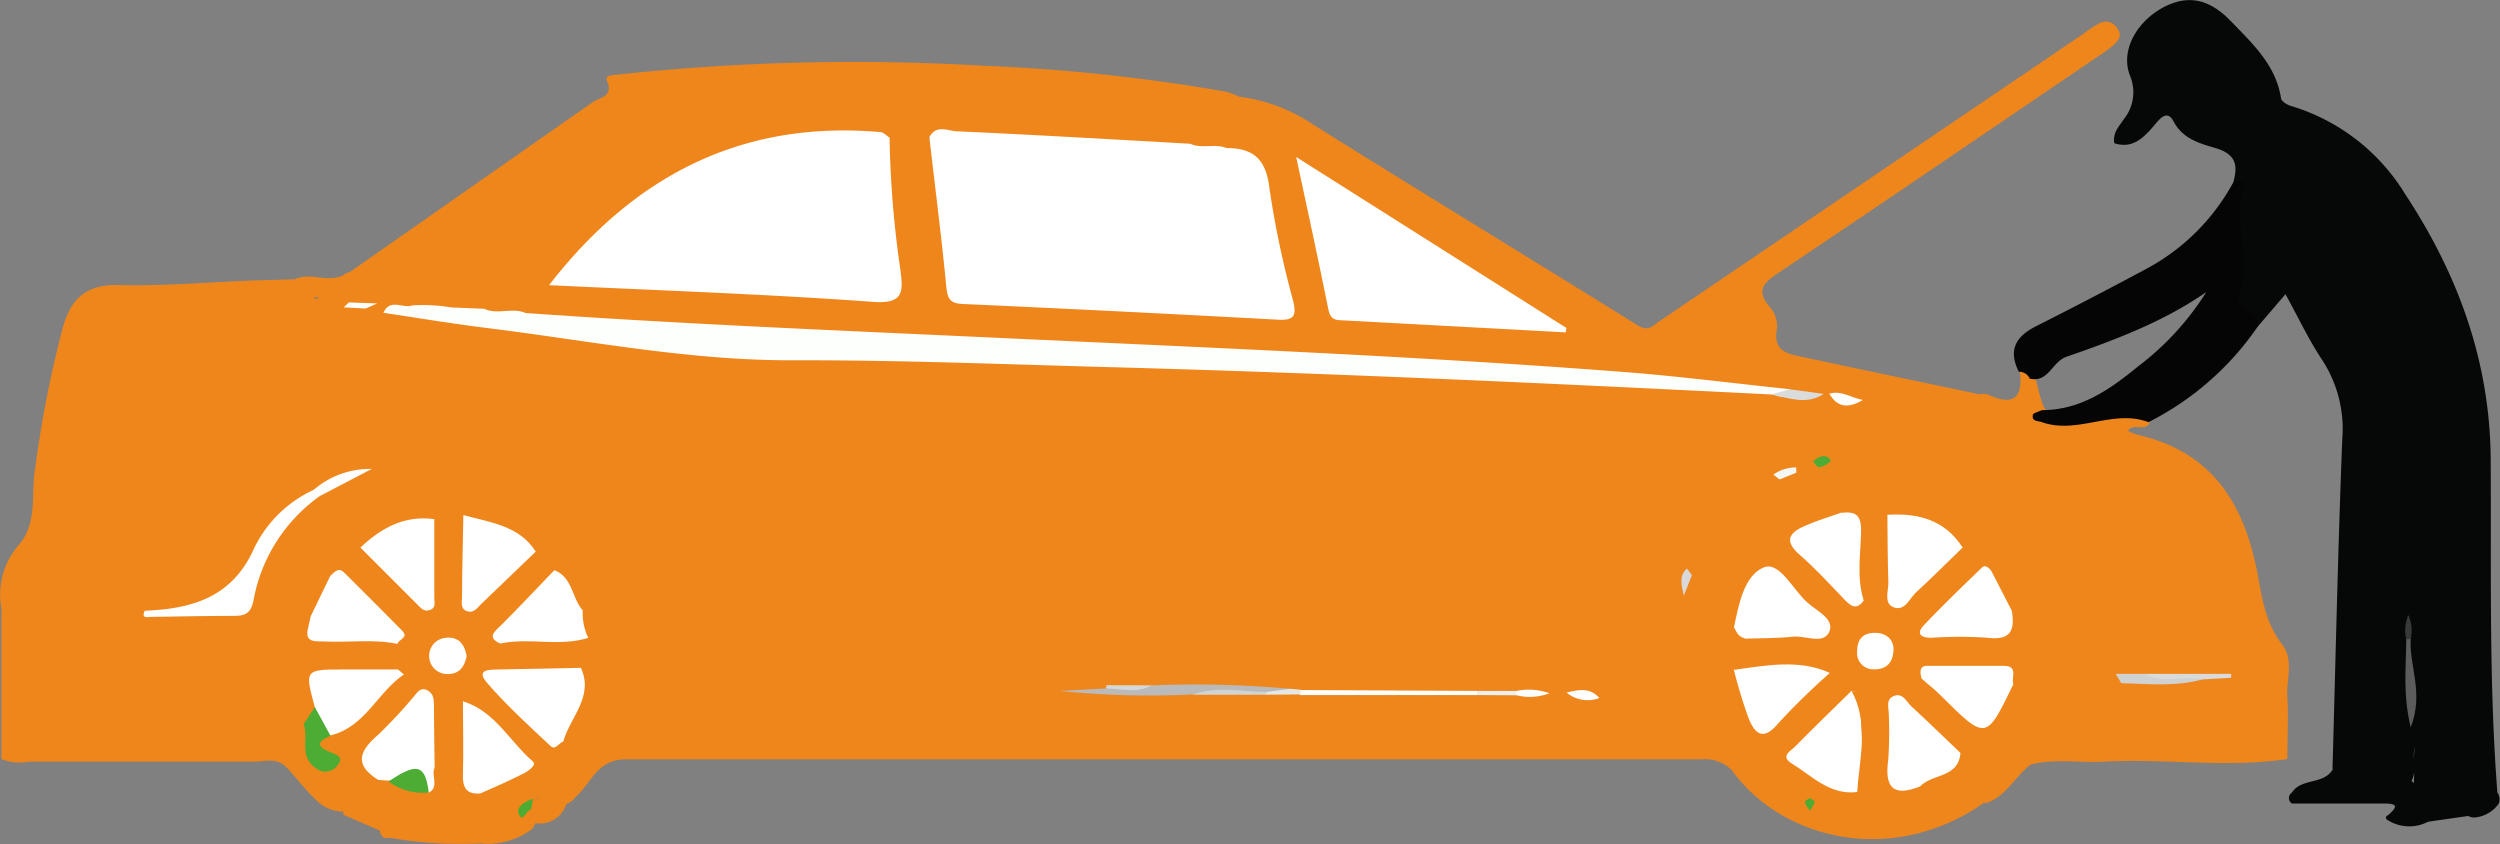 <svg id="Capa_1" data-name="Capa 1" xmlns="http://www.w3.org/2000/svg" viewBox="0 0 228.65 77.21"><rect x="0" y="0" width="228.65" height="77.21" fill="#808080" stroke="none"/><defs><style>.cls-1{fill:#ef861c;}.cls-2{fill:#fdfffd;}.cls-3{fill:#fff;}.cls-4{fill:#b9bab9;}.cls-5{fill:#d0d2d2;}.cls-6{fill:#dadada;}.cls-7{fill:#d2d3d3;}.cls-8{fill:#dadcdb;}.cls-9{fill:#d6d7d7;}.cls-10{fill:#eef0ef;}.cls-11{fill:#e5e7e6;}.cls-12{fill:#f5f6f6;}.cls-13{fill:#d9d9d9;}.cls-14{fill:#4cac33;}.cls-15{fill:#060808;}.cls-16{fill:#050505;}.cls-17{fill:#5b5c5b;}.cls-18{fill:#383a39;}</style></defs><title>cars</title><path class="cls-1" d="M158.4,70.45a3.45,3.45,0,0,0-2.77-1q-49.18,0-98.38,0c-2.72,0-3.18,2.26-4.67,3.5a1.45,1.45,0,0,1-1,.62,3.9,3.9,0,0,1-2.29-.23c-.66-2.22-.08-3.77,2-5.27.36-.26,1.2-.4.19-1,.12-2.15,1.5-4,1.66-6.11a.9.9,0,0,1,.94-.15c-.05-.41-.42-.16-.6-.29-.86-.64-.28-1.19.15-1.69,1.09-1.27.64-2.14-.66-2.83-1.17-1-1.34-2.66-2.63-3.54a12.84,12.84,0,0,1-1.75-1.71c-1.6-2.12-4.24-2.29-6.39-3.38-.62-.51-1.43-1-.66-2-.78.66-.77,1.91-1.79,2.36a17,17,0,0,0-6.71,2.51c-1,.66-3.33.1-2.52,2.57-.41,1.41-.66,2.91-2.11,3.73-.4.11-.87-.22-1,.69a16.92,16.92,0,0,0,.45,6.65,3.24,3.24,0,0,1,0,2.52,4.92,4.92,0,0,1-.51.69A3.86,3.86,0,0,1,23.72,69c-6.66,0-13.31,0-20,0C1,69,.68,68.58.66,65.79c0-2.51,0-5,0-7.52,0-.84.2-1.75-.5-2.46a6.93,6.93,0,0,1,1.58-6c1.72-2,1.08-4.61,1.47-6.93A103.19,103.19,0,0,1,5.81,29.72c.8-2.59,2.25-3.72,5.08-3.65,4,.1,8.1-.25,12.16-.41.91.95,2.06.34,3.1.46s2.06-.4,2.75.7c-.13-.33.26.46,0,.27-.05,0-.18.24-.13.23a8.77,8.77,0,0,1,2.93.19,12.31,12.31,0,0,1,1.92.26,7.66,7.66,0,0,0,2.13.24c9.54,1.3,19.06,2.7,28.62,3.81a18.75,18.75,0,0,0,2.59.24c10.33-.29,20.64.53,31,.63,11.53.11,23.06.66,34.58,1.08,6.66.24,13.33.64,20,1.1,3,.2,6.05.29,9.06.51a11.16,11.16,0,0,0,4.94.33,2.84,2.84,0,0,1,.77,0c1.07.41,2.14,1,3.32.29a4.36,4.36,0,0,1,4.38-.56c1.67.67,3.67.42,5.2,1.28s.28-.83.81-.65a2,2,0,0,1,.77,0c2.3,1.09,3.27.39,2.94-2.13.55-.41.94-.16,1.29.3.38,1,.49,2.08.95,3.06,1,1.43,2.46,1.13,3.87.82,2-.42,4-1,5.78.5-.39.94-1.5,0-2,.79a6.25,6.25,0,0,0,1,.39c7,1.62,9.81,6.69,10.94,13.14.38,2.13.76,4.18,2.16,6,1.1,1.41.38,3.18.48,4.78.11,1.89,0,3.8,0,5.7-5.57.84-11.18-.07-16.76.24-2.24.13-4.49-.3-6.7.26-1.48,1.09-2.27,3-4.17,3.55-.79-.8-1.32-.15-2,.28a13.42,13.42,0,0,1-11.62,1.9c-.79-.22-1.77-.5-1.4-1.41.28-.69.53-2.06,1.93-1.64,1.81.54,3.61-.38,5.42,0a1.34,1.34,0,0,0,1.7-.83c.81-1.46,2.84-1.55,3.54-3.13a2.06,2.06,0,0,1,1.13-1c.85-.21,1.81.86,2.6-.25,1-1.42,2-3.09,2-4.65-.05-2.21,1.17-4.78-1-6.7a8,8,0,0,1-2-3.65c.29-2.18-1.81-1.49-2.7-2.24-1.78-1.8-4.2-2.22-6.47-3-.37.31.18-1.25-.58-.27-.4.54-1,.27-1.35-.08-1.61-1.43-3.36-.92-4.76,0a4.14,4.14,0,0,1-4,.7c.23.83,1.27,1.12.57,1.84s-1.11,2-2,2.31c-2.26.88-1.72,2.94-2.18,4.56a2.86,2.86,0,0,0,0,1.78c.09.22.16.44.24.67a2.54,2.54,0,0,1,0,1.76c-.77,2.14-.17,3.94,1.21,5.7S160.49,70.06,158.4,70.45Z"/><path class="cls-1" d="M167.31,36l-.49,0c-1.21.56-2.39-.25-3.6,0-7.82-.87-15.69-1.26-23.54-1.82-8.12-.57-16.27-.79-24.39-1.39-4.07-.3-8.15-.4-12.21-.52C93.63,32,84.19,31.41,74.76,31c-8.65-.4-17.34-.49-25.95-1.64a9.22,9.22,0,0,0-4.54-.44,13.83,13.83,0,0,1-2.94-.22c-1.21-.46-2.51-.18-3.74-.44-1-.09-2,0-3-.06A16.87,16.87,0,0,0,32,27.89c-1.05-.39-2.24-.26-3.25-.82-1.28-.79-2.63-.34-4-.31-.7,0-2.11.74-1.76-1.1l4-.12c1.52-.73,3.3.55,4.76-.61l0,0a16.4,16.4,0,0,0,3.05-.37c.23,1.64,1.74,1,2.51,1.12a64.79,64.79,0,0,0,9.76,1.1c1.6,0,2.43-1.1,3.74-1.33,5.45-.29,10.89.33,16.31.64,4.14.24,8.31-.07,12.43.57,1.74.27,1.94-.82,1.86-2.26-.21-3.7-1.14-7.36-.65-11.1.28-.86.83-1.84,1.74-1.33s.32,1.77.55,2.3c.31-2.37.41-2.44,2.41-1.36,1.09,3.15,1,6.47,1.39,9.72.48,4.15.66,4.55,4.84,4.69,4.66.17,9.32.34,14,.6,2.85.16,5.7.09,8.54.45s3.27-.19,2.69-2.91-1.11-5.25-1.59-7.89c-.32-1.8-1.09-3.07-3-3.4a7.81,7.81,0,0,0-3.29-.39,7.78,7.78,0,0,1-2.4-.28c-.79-.42-1.66-1-1.18-1.94.38-.76,1.4-.63,2.13-.38,1.55.53,3.16,0,4.55.18-.46-.47-1.53.27-2.29-.68,1.14-.76,1.84-2,3.43-1.84A15.4,15.4,0,0,1,120,11.33c9.9,6.2,19.88,12.26,29.8,18.44,1,.6,1.37,0,2-.41L190.49,3.13a11.15,11.15,0,0,1,1.52-1,1.2,1.2,0,0,1,1.6.42c.53.67.16,1.15-.29,1.56a12,12,0,0,1-1.47,1.07c-9.73,6.61-19.45,13.25-29.23,19.8-1.4.93-2,1.63-.76,3.1a2.65,2.65,0,0,1,.67,1.9c-.46,2.3,1.17,2.42,2.63,2.73,5.25,1.13,10.51,2.22,15.77,3.33l.73,1.69c-2-1.24-4.09-.7-5.95-1.64a5.36,5.36,0,0,0-5.32.46A4.33,4.33,0,0,1,167.31,36Z"/><path class="cls-1" d="M85,12.56c-1.06.4-1.06.4-1.79,2.7.17-1-1.23-1.25-.75-2.62.35-1-.69.09-1.07-.07-3.28.19-6.56.43-9.83.62-6.74.41-11.57,4.24-16.24,8.48-1.66,1.51-3,3.39-5.07,4.41-.5,1.05-.94,1.37-2.43,1.4-3.58.06-7-.79-10.47-1.1-.92-.08-1.9-1.14-2.73.61-.15-1,.69-1.3.17-2-1,1.23-2,.92-2.95,0Q43,17.18,54.16,9.38c.63-.45,2-.51,1.35-2-.21-.53.52-.5.92-.55A202.07,202.07,0,0,1,89.7,6a167.6,167.6,0,0,1,22.45,2.39,7.61,7.61,0,0,1,1.17.45c-1.22.2-1.5,1.73-2.94,1.87,1.05.5,2.24,0,2.94,1.13-2.29-.29-4.44.51-6.8-.17-1.58-.45,0,.83-.1,1.31a2,2,0,0,1-1.84.76C98.06,13.16,91.5,13,85,12.56Z"/><path class="cls-1" d="M51.68,67.26,53,66.54c-1.58,2-3.55,3.75-3.86,6.49a1.46,1.46,0,0,1-.43.46c-1.32.52.36.42.16.71a1.63,1.63,0,0,1,.12,1,1.67,1.67,0,0,1-.36.65,6.78,6.78,0,0,1-4.71,1.29,37.5,37.5,0,0,1-8.33-.53c-.5.16-.7-.15-.85-.54.74-2.29,2-3.1,4.78-2.42,1.77.44,3,.19,4.06-1.3a4.13,4.13,0,0,1,.42-.31c1.15-.84,3.77-1.3,3.38-2.27a6.61,6.61,0,0,0-4.66-4.2c-.39,1.28,0,2.59-.25,3.87-.26,1.6-1,2.4-2.64,1.41-1.1-1.34-.55-3-.71-4.45-.06-.51,0-1.13-.52-1.35s-.94.29-1.31.63c-.56.52-1,1.14-1.65,1.61a2.87,2.87,0,0,0-.94,4,11.09,11.09,0,0,1-3.27,2.94,3.41,3.41,0,0,1-2.45-1c-1-.92-1.8-2-2.73-3s-2-.56-3-.57c-6.86,0-13.72,0-20.58,0a4.69,4.69,0,0,1-2.54-.23V55.81c1.21-.48,1,.39,1,1.06,0,3.12.06,6.24,0,9.36,0,1.55.46,2.13,2.07,2.11,7-.06,14-.17,21,.07,2,.07,2-2,3.48-2.18,1.33.78-.09,3.12,2.35,3.54-1.08-1.12-2.26-2.26,0-2.87,2.14-1.11,3.37-3.16,5.25-4.73-5.1-1.37-6.5-.76-6.23,2.56-.22.74-.29,1.61-1.41,1.5-.41-3-1.68-6-.9-9.17.07-.27-.45-1,0-1.29.65-.42.94.59,1.55.61a2.06,2.06,0,0,1,.34,1c.25,1,1.1.88,1.83.89,1.59,0,3.19.07,4.77,0,.28-.09.49-.35.29-.55-1.71-1.77-3.18-3.81-5.44-5-.39-.45-1.9-.69-.56-1.5.94-.58,1.79-2,3.28-1.1,1.54.19,2.25,1.51,3.29,2.4.77.65,1.31,2.2,2.29,1.81s.43-2,.56-3.07c.15-1.26-.33-2.63.66-3.74l2.62-4c.37,1.64-1.58,2.68.06,3.67,1.28,2.4.07,5.09.87,7.74,2.31-1.05,3.17-3.92,5.77-4.4l1.63,1.7c.15,1.89-1.72,2.39-2.5,3.63-.52.84-2.08,1.07-1.54,2.55,2.07-.34,4.19.76,6.19-.32.2-.72-.25-1.57.45-2.18,2,.77,2.36,1.66,1.15,3.15-.5.61-1.69,1,.16,1.36.33,0,.34,1.06.13,1.09a4.39,4.39,0,0,1-1.54-.35c-2.11,1.27-4.55.1-7,.89A16.51,16.51,0,0,0,51.68,67.26Z"/><path class="cls-1" d="M158.4,70.45a2.27,2.27,0,0,0,1.14-3.67c-2.15-2.23-2.57-4.41-1.31-7.12.15-.31-.14-.82-.22-1.24.59-.37,1.3-.24,1.93-.47a46.65,46.65,0,0,1,5.15-.18c1.19-.07,1.33-.58.58-1.45-.22-.27.09,0-.18-.18-1.38-1.08-2.22-3.52-4.08-3.11-1.63.36-1.76,2.74-2.45,4.28a3,3,0,0,1-1,1.11c-1.89-.51.73-2.05-.62-2.68,1.53-.9-.5-3.71,2.3-4.08,1.22-.16,1.37-1.9,2.44-2.69.65-.48-1.23.05-1.22-1,.64-.46,1-1.84,2.4-.8.7.53,1.15-.09,1.71-.59,2.19-2,4.39-1.89,6.48.08.48-.34,0-.76.11-1.14.2-.78.68-1.39,1.45-1,1.05.48.29,1.06-.12,1.6a2.9,2.9,0,0,0-.28,1c1.31,2.22.05,4.77.94,7.28a13.54,13.54,0,0,0,3.31-2.81c.72-.76,1.39-1.57,2.59-1.47,1.35-.59,2.25.36,3.13,1.05.55.44.14.88-.47,1-2.1,1.27-3.24,3.5-5.33,5,3.53,1.34,5.78.9,7.21-1.26,1-.56,1.39.4,1.4.85.1,3.57.69,7.27-1.68,10.43-.65.87-1.5,2-2.78,1.13-1-.7-1.1.49-1.68.59-2.09-.11-2.8-2.09-4.22-3.12-.45-.33-.8-1.08-1.49-.68-.49.29-.32.94-.34,1.44a15.85,15.85,0,0,1,0,2.07c-.32,2,.35,3.12,2.39,3.35,1.47.41,1.43.94,0,1.06-2.67.23-5.35.6-8.12,0-.16.54,2.17,2.52-1.35,1.32,5.06,1.44,9.45,2.37,13.22-1.59.19-.2,2-1.42,2.1.68C172.89,79.38,162.85,76.66,158.4,70.45Z"/><path class="cls-2" d="M41.28,28.12l3,.12c1.22.58,2.57-.15,3.8.39,14.17,1,28.37,1.58,42.56,2.24,19.2.9,38.42,1.66,57.59,3.13,5.17.39,10.33,1.06,15.49,1.6-.27,1.17-1.06.53-1.67.48-19.91-1-39.83-1.93-59.76-2.48-9.88-.26-19.76-.67-29.65-.65C63.14,33,53.89,31.16,44.55,30c-3.16-.39-6.32-.92-9.48-1.39.6-1.37,1.8-.35,2.66-.68A15.64,15.64,0,0,1,41.28,28.12Z"/><path class="cls-1" d="M96.93,63.19c-9.52-.06-19-.09-28.56-.19-3.31,0-5.21-2.6-7.55-4.35,13.26,3.67,26.86,3.46,40.38,4,.17.33.07.55-.28.66A16.66,16.66,0,0,1,96.93,63.19Z"/><path class="cls-3" d="M175.62,71.92c-2.48,1-3.27.09-2.92-2.43a38.46,38.46,0,0,0,.05-4.16c0-.57-.29-1.32.39-1.64.86-.41,1.2.46,1.66.9,1.52,1.4,3,2.84,4.5,4.27C179.14,71.16,176.72,70.75,175.62,71.92Z"/><path class="cls-3" d="M179.5,50.08c-1.42,1.37-2.81,2.77-4.26,4.1-.6.55-1,1.72-2,1.38s-.51-1.5-.53-2.31c-.07-2-.07-4.11-.09-6.17C175.46,46.91,177.89,47.56,179.5,50.08Z"/><path class="cls-3" d="M49,50.45l-5,4.8c-.36.35-.66.86-1.29.65s-.46-.84-.45-1.31c0-2.5.08-5,.12-7.48C44.83,47.79,47.47,48.05,49,50.45Z"/><path class="cls-3" d="M51.52,67.82c-.41.11-.71.85-1.19.39-2-1.87-4-3.7-5.76-5.73-1.1-1.26.17-1.23,1-1.25l7.56-.15C54.34,63.74,52.13,65.59,51.52,67.82Z"/><path class="cls-3" d="M39.72,47.48c0,2.4,0,4.81,0,7.21,0,.39.17.89-.37,1.09s-.8-.11-1.11-.42l-5.28-5.28C34.84,48.3,37,47.1,39.72,47.48Z"/><path class="cls-3" d="M184,55.86c.29,1.75-.07,2.74-2.21,2.47a38.44,38.44,0,0,0-5.15,0c-.93,0-1.45-.35-.66-1.17,1.71-1.8,3.5-3.53,5.29-5.25.3-.29.62,0,.85.3Z"/><path class="cls-3" d="M28.19,57.38l.22-1c.6-1.23,1.19-2.47,1.79-3.7.38-.33.73-.85,1.28-.31,1.78,1.77,3.55,3.53,5.31,5.32.63.65-.35.78-.44,1.2-2.21-.46-4.45-.11-6.67-.22C28.85,58.63,27.8,58.84,28.19,57.38Z"/><path class="cls-3" d="M45.76,58.86c-1.16-.52-.65-1,0-1.61,1.68-1.67,3.3-3.39,4.94-5.1,1.68.65,1.6,2.55,2.6,3.68a5.16,5.16,0,0,0,.5,2.51C51.14,59.17,48.4,58.29,45.76,58.86Z"/><path class="cls-3" d="M13.24,55.86c4.32-.18,8-1.21,10-5.71a11.27,11.27,0,0,1,5.43-5.34c.59-.27.67,0,.62.53a15,15,0,0,0-6.09,9.48c-.25,1.49-1,1.51-2.06,1.51-2.49,0-5,.06-7.46.09C13.19,56.51,13,56.35,13.24,55.86Z"/><path class="cls-4" d="M96.93,63.19l4.2-.22c1.39-.35,2.84.15,4.22-.29A97,97,0,0,1,118,63c-.65.59-1.45.22-2.18.33-2.25.1-4.51-.2-6.75.18A79.25,79.25,0,0,1,96.93,63.19Z"/><path class="cls-1" d="M154.29,52c1.13-4.25,4-6.91,7.9-8.63a.85.85,0,0,1,.57.44,20.06,20.06,0,0,0-8,8.79C154.26,52.69,154.06,52.53,154.29,52Z"/><path class="cls-2" d="M118.93,63.11l16.14.08c.18.09.24.17.18.25s-.12.13-.18.13l-16.13,0c-.18-.1-.24-.19-.18-.29S118.87,63.11,118.93,63.11Z"/><path class="cls-5" d="M201.42,62.14c-2.44.68-4.93.41-7.41.34-.42-.13-.69-.36-.51-.85h2.56C197.81,62.22,199.7,61.31,201.42,62.14Z"/><path class="cls-1" d="M51.86,73.12a2,2,0,0,1-.07.43,2.54,2.54,0,0,1-3.1,1.68l-.12-1.17c-.27-.39-.34-.75.16-1a.82.82,0,0,0,.38,0Z"/><path class="cls-3" d="M29.3,45.34l-.62-.53A7.86,7.86,0,0,1,34,42.89Z"/><path class="cls-6" d="M201.42,62.14c-1.76-.37-3.64.41-5.36-.51h8l0,.36Z"/><path class="cls-7" d="M109.06,63.54c2.24-.82,4.53-.27,6.8-.25l0,.25Z"/><path class="cls-8" d="M162,36.08l1.67-.48,3.12.43C165.23,37.06,163.63,36.41,162,36.08Z"/><path class="cls-3" d="M143.28,63.34c1.25-.29,2.13-.45,3,.5A3,3,0,0,1,143.28,63.34Z"/><path class="cls-3" d="M167.31,36c1.12-.32,2.05.41,3.08.58C169.19,37.28,168.1,37.4,167.31,36Z"/><path class="cls-9" d="M105.35,62.68c-1.36.76-2.81.3-4.22.29a1,1,0,0,0,.07-.3Z"/><path class="cls-1" d="M193.5,61.63l.51.85a2,2,0,0,1-2.23-.7A1.94,1.94,0,0,1,193.5,61.63Z"/><path class="cls-10" d="M135.07,63.57v-.38h3.64c.18.08.24.17.18.26s-.11.14-.18.14Z"/><path class="cls-11" d="M115.81,63.54l0-.25L118,63l.94.08a2,2,0,0,1,0,.43Z"/><path class="cls-3" d="M138.71,63.59v-.4a5.53,5.53,0,0,1,3,.22A5.07,5.07,0,0,1,138.71,63.59Z"/><path class="cls-2" d="M34.5,27.75l-1.07.47-2-.11.48-.45Z"/><path class="cls-12" d="M162.76,43.85l-.57-.44a3.53,3.53,0,0,1,2.06-.66c.16.11.21.22.16.33s-.11.17-.16.17Z"/><path class="cls-13" d="M154.29,52l.45.6L154,54.49C153.75,53.37,153.57,52.63,154.29,52Z"/><path class="cls-14" d="M165.8,42.2c.53-.43,1.13-.77,1.64-.13.09.12-.62.66-1.16.67C166.13,42.55,165.8,42.52,165.8,42.2Z"/><path class="cls-1" d="M165.8,42.2l.48.54-2,.51a4.17,4.17,0,0,0,0-.5C164.59,42.08,165.25,42.29,165.8,42.2Z"/><path class="cls-15" d="M225.74,74.63l-3.56.51c-2.54.24-2.54.24-1.55-2.83.35-1.3,0-2.67.24-4-.33,1.08.31,2.31-.45,3.33a17.73,17.73,0,0,1-7.09-1.29c.28-10,.5-20.09.89-30.12a11.57,11.57,0,0,0-1.84-7.32c-1.23-1.84-2.17-3.87-3.35-6l-2.53,2.95a3.89,3.89,0,0,1-2.09-4.5c.49-2.86-.06-5.78-.16-8.67.45-1.58.27-2.59-1.66-3.16-1.36-.4-2.94-.81-3.78-2.4-.59-1.13-1.25-.31-1.76.31-1,1.17-2,2.2-3.68,1.66-.15-1,.46-1.56.86-2.18a3.93,3.93,0,0,0,.58-4c-.92-2.32.66-5.07,3.25-6.35,2.35-1.15,4.22-.45,6,1.39,2,2.07,4.08,4,4.56,7,0,.3.58.64.95.74A18.48,18.48,0,0,1,220,17.79c4.82,7.33,7.75,15.29,7.8,24.27.06,10.14-.17,20.29.61,30.42a1.13,1.13,0,0,1,.14,1,3,3,0,0,1-2.15,1.28A1.06,1.06,0,0,1,225.74,74.63Z"/><path class="cls-16" d="M204.25,16.69c.53-.08,1.26-.56.93.67-.84,3.19.73,6.46-.39,9.68-.45,1.33,2,1.33,1.71,2.82a26.69,26.69,0,0,1-10,8.75c-3.25-1.23-6.49,1.16-9.75,0-.38-.13-.93-.06-.83-.64,0-.19.54-.31.83-.46,3.56,0,6.23-1.9,8.8-4a25.63,25.63,0,0,0,6.24-6.8c-3.93,2.73-8.35,4.38-12.79,5.92-1.33.46-1.64,2.4-3.36,2a1.06,1.06,0,0,0-1-.63c-1-2-.27-3.23,1.59-4.17q5.06-2.55,10.05-5.23A19.48,19.48,0,0,0,204.25,16.69Z"/><path class="cls-15" d="M218.42,74.56c.55-.53,1.19-1.07-.29-1.07-2.83,0-5.67,0-8.51,0a.59.59,0,0,1,0-1c.87-1.36,2.89-.69,3.73-2.12a17.67,17.67,0,0,1,7.13,1c.42.26.52.85,1,1-.37.83-.75,1.65-1.15,2.53l1.82.21a3.68,3.68,0,0,1-3.7-.06c-.19-.1-.27-.2-.22-.33S218.36,74.56,218.42,74.56Z"/><path class="cls-17" d="M220.48,58.46c-.14,2.47,1.23,4.92,0,8.07-.73-3.09-.42-5.58-.4-8.06C220.21,58.19,220.34,58.18,220.48,58.46Z"/><path class="cls-18" d="M220.48,58.46h-.2l-.21,0a3.59,3.59,0,0,1,.2-2.21A3.56,3.56,0,0,1,220.48,58.46Z"/><path class="cls-3" d="M85,12.56c.61-1.21,1.7-.58,2.53-.55,6.31.28,12.62.65,18.92,1l2.42.14c1.06.49,2.24-.05,3.31.39,2.42,0,3.6,1,3.91,3.59a85.58,85.58,0,0,0,2.17,10.34c.34,1.39.13,1.85-1.38,1.77Q102.44,28.45,88,27.8c-1.17-.06-1.34-.55-1.45-1.58C86.11,21.66,85.52,17.11,85,12.56Z"/><path class="cls-3" d="M50.22,26.08c7.67-9.91,17.52-15.11,30.28-14,.3,0,.58.33.86.51a93.46,93.46,0,0,0,1,12.16c.25,2,.25,3.05-2.5,2.86C70,26.89,60.1,26.56,50.22,26.08Z"/><path class="cls-3" d="M143.19,30.4q-10.27-.55-20.55-1.11c-.7,0-1-.26-1.15-1-.9-4.51-1.89-9-2.94-13.93L143.27,30Z"/><path class="cls-1" d="M31.41,74.52a1.9,1.9,0,0,1,0-.41c.83-1.2,1.57-2.5,3.23-2.69a1.15,1.15,0,0,1,1-.29c1,.17,2,.84,3,.5.55-.26.6-1,1.1-1.24,1.51.89,2.09.5,2.14-1.28s-.55-3.39.44-5c.89,1,.76,2.25.73,3.43a11.23,11.23,0,0,0,.87,5c-.81,2.14-2,2.73-4.32,1.77-1.74-.73-3.74-.59-4.56,1.78Z"/><path class="cls-3" d="M39.75,70.21c-.35.72.46,1.76-.54,2.29-.87-1.77-2.28-1.4-3.67-1.1l-.94-.07c-2.26-1.39-1.72-2.67,0-4.14a44.66,44.66,0,0,0,3.11-3.32c.39-.41.71-1.16,1.47-.68.52.33.5.89.51,1.46C39.7,66.5,39.73,68.36,39.75,70.21Z"/><path class="cls-3" d="M28.79,64.66c-.93-3.42-.93-3.43,2.69-3.43l4.9,0c.06,0,.13.1.56.46-2.47,1.67-3.51,4.78-6.71,5.57C29.12,66.76,29.12,65.62,28.79,64.66Z"/><path class="cls-3" d="M43.93,72.57c-1.25.1-1.63-.51-1.59-1.71.06-2.24,0-4.48,0-6.72,2.93.9,4.27,3.67,6.4,5.51.37.32-.42.87-.83,1.08C46.6,71.39,45.25,72,43.93,72.57Z"/><path class="cls-14" d="M28.79,64.66l1.44,2.63c-1,.45-1.51.88-.08,1.48.49.21,1.4.44.71,1.24a1.37,1.37,0,0,1-2,.23c-1.56-1.09-.6-2.72-1.09-4Z"/><path class="cls-3" d="M42.68,60c-.18.87-.58,1.67-1.78,1.65a1.66,1.66,0,0,1-.25-3.3C41.76,58.18,42.45,58.71,42.68,60Z"/><path class="cls-14" d="M48.73,73.05c0,.33-.11.67-.16,1-.45,0-.72,1.21-1.09.48S48,73.32,48.73,73.05Z"/><path class="cls-3" d="M158.59,57.37c.43-2.1.94-4.74,2.71-5.47,1.45-.6,2.65,2,4,3.21.83.76,2.53,1.49,2,2.68s-2.17.32-3.32.44c-1.46.16-2.94.13-4.41.18C158.77,58.51,158.34,58.25,158.59,57.37Z"/><path class="cls-3" d="M169.86,72.44c-2.52.31-4.14-1.49-6-2.62-1.08-.66-.06-1.15.34-1.56,1.7-1.72,3.44-3.41,5.16-5.1.34.1.75.29.76.62C170.18,66.67,170.64,69.58,169.86,72.44Z"/><path class="cls-3" d="M170.46,54.92c-.68.94-1.21.5-1.81-.13-1.3-1.36-2.58-2.76-4-4-1.65-1.41-.89-2.15.58-2.76,1-.44,2.13-.77,3.2-1.15,1.41-.55,1.81.07,1.83,1.42C170.3,50.52,170,52.74,170.46,54.92Z"/><path class="cls-3" d="M184.14,62.58c-2.5,5.17-2.49,5.16-6.67,1-.54-.54-1.15-1-1.72-1.52-.51-.94,0-1.23.83-1.28,2.21-.15,4.41,0,6.61,0C184.51,60.78,184.39,61.68,184.14,62.58Z"/><path class="cls-3" d="M167.37,61.54a61.79,61.79,0,0,0-4.77,4.66c-1.34,1.6-2.1.88-2.64-.42a43.69,43.69,0,0,1-1.38-4.52C161.53,60.64,164.48,60.05,167.37,61.54Z"/><path class="cls-3" d="M173.18,59.32c0,1.45-.82,1.92-1.82,1.9a1.49,1.49,0,0,1-1.5-1.7c0-1,.49-1.62,1.54-1.64S173.14,58.41,173.18,59.32Z"/><path class="cls-1" d="M184.14,62.58c-.22-.6.5-1.69-.89-1.68-2.32,0-4.65,0-7,0-.76,0-.63.64-.52,1.16-1.14-.77-1.57-1.45.31-1.55,2.46-.12,4.94-.27,7.4-.15C185.08,60.44,184.72,61.58,184.14,62.58Z"/><path class="cls-1" d="M167.37,61.54c-2.89-1.28-5.84-.67-8.79-.28,2.91-1.47,5.94-.9,8.95-.53C167.84,60.77,167.69,61.3,167.37,61.54Z"/><path class="cls-1" d="M170.46,54.92c-.68-2.1-.28-4.26-.24-6.39,0-1.5-.57-1.76-1.79-1.63,1.21-1.07,2-1,2.07.8C170.55,50.11,170.48,52.52,170.46,54.92Z"/><path class="cls-1" d="M169.86,72.44c.2-3.11,1.12-6.27-.53-9.28.31.11.88.2.89.34C170.47,66.49,171.17,69.51,169.86,72.44Z"/><path class="cls-1" d="M162.4,72.68c.12-1.42-2-1.12-1.73-2.43a1.16,1.16,0,0,1,1.75-.35C163.63,70.79,162.7,71.69,162.4,72.68Z"/><path class="cls-1" d="M158.59,57.37c.23.44.43.9,1,1-.52.84-1,.14-1.56,0A1,1,0,0,1,158.59,57.37Z"/><path class="cls-14" d="M165.58,73c.11.1.43.28.4.36a3.84,3.84,0,0,1-.45.78,3.37,3.37,0,0,1-.4-.61C165,73.29,165.2,73.13,165.58,73Z"/><path class="cls-14" d="M35.54,71.48c2.59-1.77,3.36-1.56,3.67,1A5.25,5.25,0,0,1,35.54,71.48Z"/></svg>